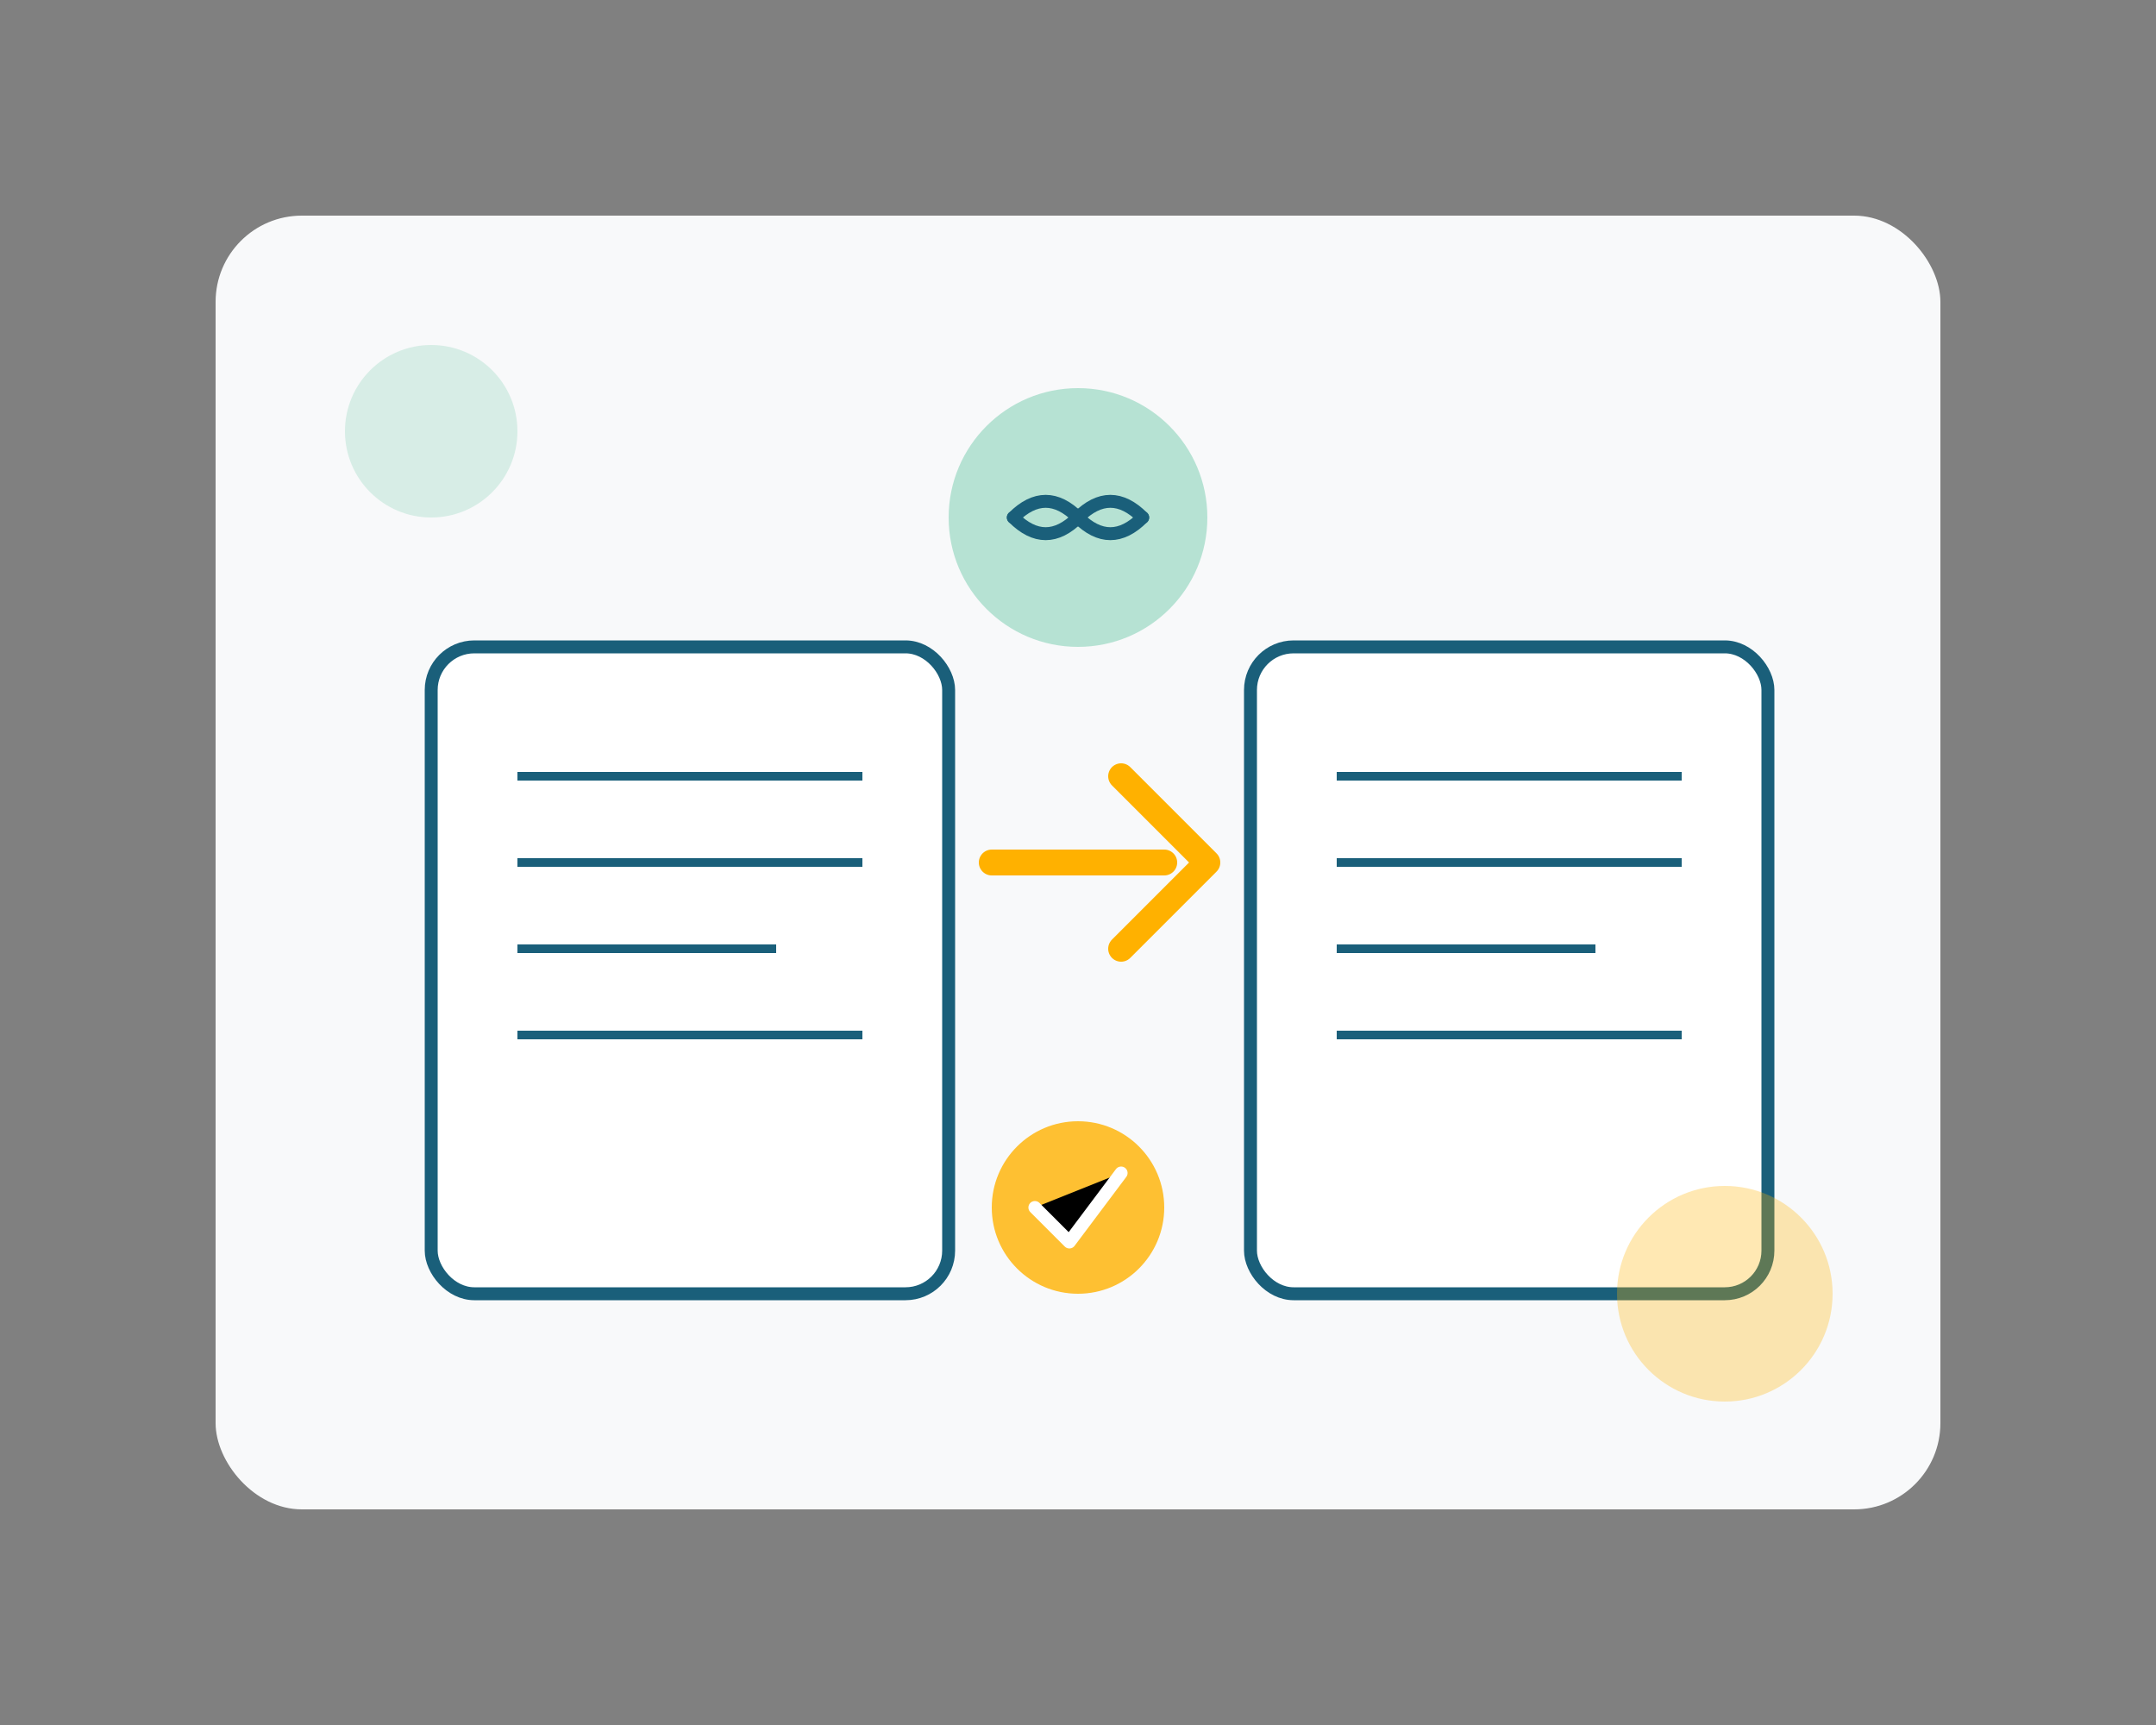 <?xml version="1.0" encoding="UTF-8"?>
<svg width="500" height="400" viewBox="0 0 500 400" xmlns="http://www.w3.org/2000/svg">
  <rect x="0" y="0" width="500" height="400" fill="#808080" stroke="none"/>
  <!-- Background elements -->
  <rect x="50" y="50" width="400" height="300" rx="20" fill="#F8F9FA"/>
  
  <!-- Document transfer illustration -->
  <rect x="100" y="150" width="120" height="150" rx="10" fill="white" stroke="#1A5F7A" stroke-width="3"/>
  <line x1="120" y1="180" x2="200" y2="180" stroke="#1A5F7A" stroke-width="2"/>
  <line x1="120" y1="200" x2="200" y2="200" stroke="#1A5F7A" stroke-width="2"/>
  <line x1="120" y1="220" x2="180" y2="220" stroke="#1A5F7A" stroke-width="2"/>
  <line x1="120" y1="240" x2="200" y2="240" stroke="#1A5F7A" stroke-width="2"/>
  
  <!-- Transfer arrow -->
  <path d="M230 200 L270 200" stroke="#FFB100" stroke-width="6" stroke-linecap="round"/>
  <path d="M260 180 L280 200 L260 220" stroke="#FFB100" stroke-width="6" fill="none" stroke-linecap="round" stroke-linejoin="round"/>
  
  <!-- Second document -->
  <rect x="290" y="150" width="120" height="150" rx="10" fill="white" stroke="#1A5F7A" stroke-width="3"/>
  <line x1="310" y1="180" x2="390" y2="180" stroke="#1A5F7A" stroke-width="2"/>
  <line x1="310" y1="200" x2="390" y2="200" stroke="#1A5F7A" stroke-width="2"/>
  <line x1="310" y1="220" x2="370" y2="220" stroke="#1A5F7A" stroke-width="2"/>
  <line x1="310" y1="240" x2="390" y2="240" stroke="#1A5F7A" stroke-width="2"/>
  
  <!-- Handshake icon -->
  <circle cx="250" cy="120" r="30" fill="#B6E2D3"/>
  <path d="M235 120 C240 115, 245 115, 250 120 C255 115, 260 115, 265 120" 
        stroke="#1A5F7A" stroke-width="3" fill="none" stroke-linecap="round"/>
  <path d="M235 120 C240 125, 245 125, 250 120 C255 125, 260 125, 265 120" 
        stroke="#1A5F7A" stroke-width="3" fill="none" stroke-linecap="round"/>
  
  <!-- Checkmark -->
  <circle cx="250" cy="280" r="20" fill="#FFB100" opacity="0.8"/>
  <path d="M240 280 L248 288 L260 272" stroke="white" stroke-width="3" stroke-linecap="round" stroke-linejoin="round"/>
  
  <!-- Decorative elements -->
  <circle cx="100" cy="100" r="20" fill="#B6E2D3" opacity="0.5"/>
  <circle cx="400" cy="300" r="25" fill="#FFB100" opacity="0.3"/>
</svg>
